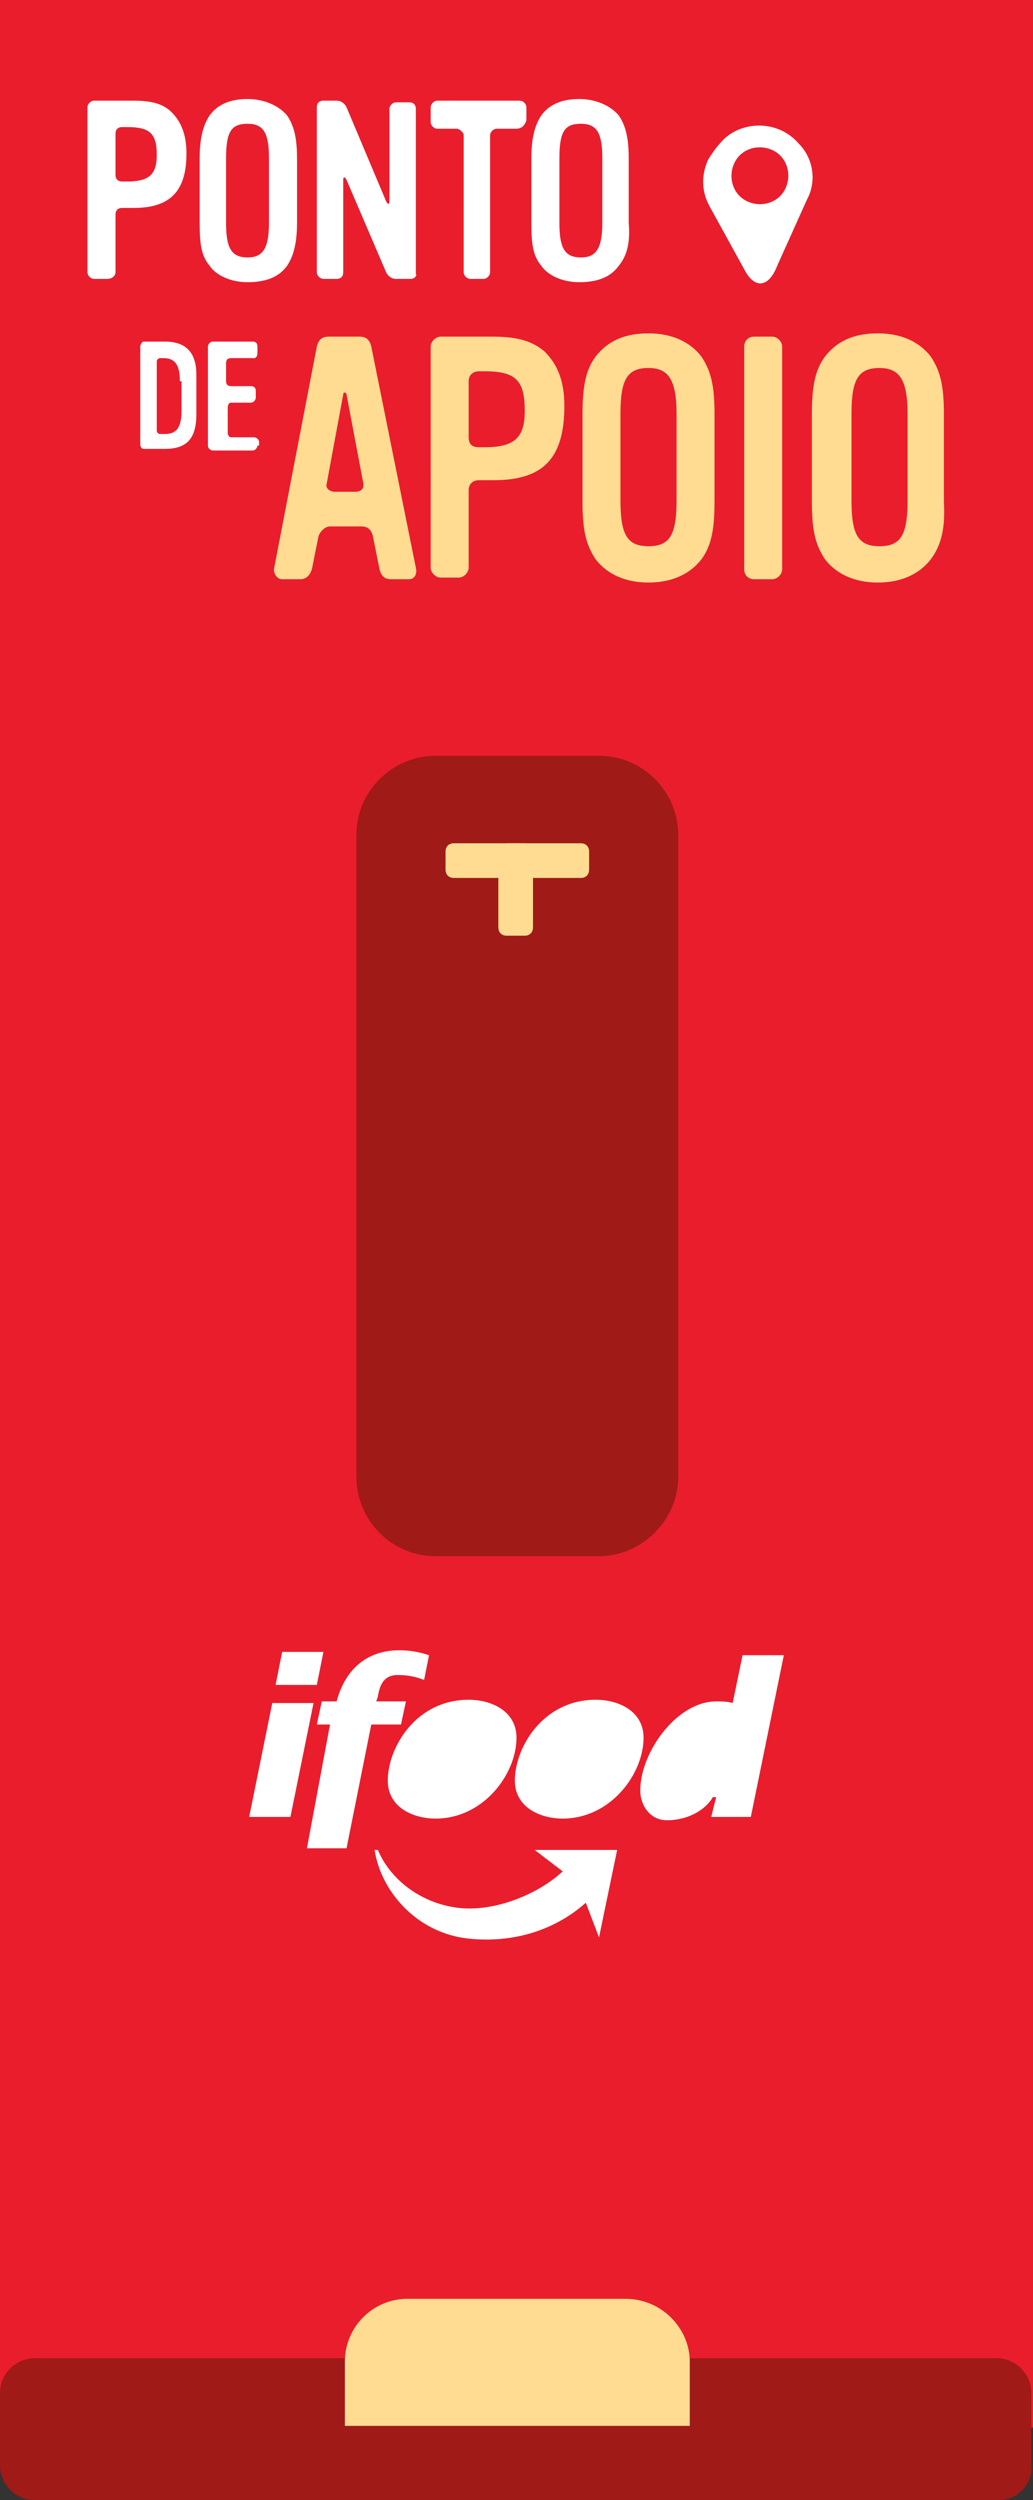 <?xml version="1.0" encoding="utf-8"?>
<!-- Generator: Adobe Illustrator 25.2.1, SVG Export Plug-In . SVG Version: 6.00 Build 0)  -->
<svg version="1.1" id="Layer_1" xmlns="http://www.w3.org/2000/svg" xmlns:xlink="http://www.w3.org/1999/xlink" x="0px" y="0px"
	 viewBox="0 0 62.6 151.5" style="enable-background:new 0 0 62.6 151.5;" xml:space="preserve">
<rect x="0" y="0" width="62.6" height="151.5" fill="#333333" stroke="none"/>
<style type="text/css">
	.st0{fill:#EA1D2C;}
	.st1{fill:#A01A17;}
	.st2{fill:#FFFFFF;}
	.st3{fill:#FFDC91;}
</style>
<g>
	<rect class="st0" width="62.6" height="147.1"/>
	<path class="st1" d="M60.5,151.5H2.1c-1.2,0-2.1-1-2.1-2.1l0-4.4c0-1.2,1-2.1,2.1-2.1h58.3c1.2,0,2.1,1,2.1,2.1v4.4
		C62.6,150.5,61.7,151.5,60.5,151.5z"/>
	<path class="st1" d="M36.3,94.3h-9.9c-2.7,0-4.8-2.2-4.8-4.8V50.6c0-2.7,2.2-4.8,4.8-4.8h9.9c2.7,0,4.8,2.2,4.8,4.8v38.9
		C41.1,92.1,38.9,94.3,36.3,94.3z"/>
	<g>
		<g>
			<g>
				<path class="st2" d="M8.1,12.6H7.4C7.2,12.6,7,12.7,7,13v3.5c0,0.2-0.2,0.4-0.5,0.4H5.7c-0.2,0-0.4-0.2-0.4-0.4v-10
					c0-0.2,0.2-0.4,0.4-0.4h2.4c1.1,0,1.8,0.2,2.3,0.7c0.6,0.6,0.9,1.4,0.9,2.5C11.3,11.6,10.3,12.6,8.1,12.6z M7.7,7.7H7.4
					C7.2,7.7,7,7.8,7,8.1v2.5C7,10.9,7.2,11,7.4,11h0.3c1.3,0,1.8-0.4,1.8-1.6C9.5,8.1,9.1,7.7,7.7,7.7z"/>
				<path class="st2" d="M17.4,16.1c-0.5,0.7-1.3,1-2.4,1c-1,0-1.9-0.4-2.3-1c-0.5-0.6-0.6-1.3-0.6-2.6V9.6c0-1.2,0.2-2,0.6-2.6
					C13.2,6.3,14,6,15,6c1,0,1.9,0.4,2.4,1C17.8,7.6,18,8.3,18,9.6v3.9C18,14.7,17.8,15.5,17.4,16.1z M16.3,9.6
					c0-1.5-0.3-2.1-1.3-2.1c-1,0-1.3,0.5-1.3,2.1v3.9c0,1.5,0.3,2.1,1.3,2.1c0.9,0,1.3-0.5,1.3-2.1V9.6z"/>
				<path class="st2" d="M24.9,16.9H24c-0.3,0-0.5-0.2-0.6-0.4l-2.4-5.6c-0.1-0.2-0.2-0.2-0.2,0v5.6c0,0.3-0.2,0.4-0.4,0.4h-0.8
					c-0.2,0-0.4-0.2-0.4-0.4v-10c0-0.3,0.2-0.4,0.4-0.4h0.8c0.3,0,0.5,0.2,0.6,0.4l2.4,5.7c0.1,0.2,0.2,0.2,0.2,0V6.6
					c0-0.2,0.2-0.4,0.4-0.4h0.8c0.3,0,0.4,0.2,0.4,0.4v10C25.3,16.7,25.1,16.9,24.9,16.9z"/>
				<path class="st2" d="M31.3,7.8h-1.2c-0.2,0-0.4,0.2-0.4,0.4v8.3c0,0.2-0.2,0.4-0.4,0.4h-0.8c-0.2,0-0.4-0.2-0.4-0.4V8.2
					c0-0.2-0.3-0.4-0.4-0.4h-1.2c-0.2,0-0.4-0.2-0.4-0.4V6.5c0-0.2,0.2-0.4,0.4-0.4h5c0.2,0,0.4,0.2,0.4,0.4v0.8
					C31.8,7.6,31.6,7.8,31.3,7.8z"/>
				<path class="st2" d="M37.5,16.1c-0.5,0.7-1.3,1-2.4,1c-1,0-1.9-0.4-2.3-1c-0.5-0.6-0.6-1.3-0.6-2.6V9.6c0-1.2,0.2-2,0.6-2.6
					c0.5-0.7,1.3-1,2.3-1c1,0,1.9,0.4,2.4,1c0.4,0.6,0.6,1.3,0.6,2.6v3.9C38.2,14.7,38,15.5,37.5,16.1z M36.5,9.6
					c0-1.5-0.3-2.1-1.3-2.1c-1,0-1.3,0.5-1.3,2.1v3.9c0,1.5,0.3,2.1,1.3,2.1c0.9,0,1.3-0.5,1.3-2.1V9.6z"/>
			</g>
			<g>
				<path class="st2" d="M10,27.2H8.7c-0.1,0-0.2-0.1-0.2-0.3V21c0-0.1,0.1-0.3,0.2-0.3H10c1.3,0,1.9,0.7,1.9,2v2.4
					C11.9,26.6,11.3,27.2,10,27.2z M10.9,23.1c0-1-0.3-1.4-1-1.4H9.7c-0.1,0-0.2,0.1-0.2,0.2v4.2c0,0.1,0.1,0.2,0.2,0.2h0.3
					c0.7,0,1-0.4,1-1.4V23.1z"/>
				<path class="st2" d="M15.6,27c0,0.1-0.1,0.3-0.3,0.3h-2.4c-0.1,0-0.3-0.1-0.3-0.3V21c0-0.1,0.1-0.3,0.3-0.3h2.4
					c0.2,0,0.3,0.1,0.3,0.3v0.4c0,0.2-0.1,0.3-0.2,0.3h-1.4c-0.2,0-0.3,0.1-0.3,0.3v1.1c0,0.2,0.1,0.3,0.3,0.3h1.2
					c0.2,0,0.3,0.1,0.3,0.3v0.4c0,0.1-0.1,0.3-0.3,0.3h-1.2c-0.1,0-0.2,0.1-0.2,0.3v1.5c0,0.2,0.1,0.3,0.2,0.3h1.4
					c0.1,0,0.3,0.1,0.3,0.3V27z"/>
			</g>
			<g>
				<path class="st3" d="M24.8,35.1h-1.1c-0.4,0-0.6-0.2-0.7-0.6l-0.4-2c-0.1-0.4-0.3-0.6-0.7-0.6h-1.9c-0.3,0-0.6,0.3-0.7,0.6
					l-0.4,2c-0.1,0.3-0.3,0.6-0.7,0.6h-1.1c-0.3,0-0.5-0.3-0.5-0.6L19.2,21c0.1-0.4,0.3-0.6,0.7-0.6h1.9c0.4,0,0.6,0.2,0.7,0.6
					l2.7,13.4C25.3,34.8,25.1,35.1,24.8,35.1z M21,23.9c0-0.1-0.2-0.2-0.2,0l-1,5.4c-0.1,0.3,0.2,0.5,0.5,0.5h1.2
					c0.4,0,0.6-0.2,0.5-0.6L21,23.9z"/>
				<path class="st3" d="M29.9,29.1H29c-0.3,0-0.6,0.2-0.6,0.6v4.7c0,0.3-0.3,0.6-0.6,0.6h-1.1c-0.3,0-0.6-0.3-0.6-0.6V21
					c0-0.3,0.3-0.6,0.6-0.6h3.2c1.5,0,2.4,0.3,3.1,0.9c0.8,0.8,1.2,1.8,1.2,3.3C34.2,27.8,32.9,29.1,29.9,29.1z M29.4,22.5H29
					c-0.3,0-0.6,0.2-0.6,0.6v3.4c0,0.4,0.2,0.6,0.6,0.6h0.4c1.8,0,2.4-0.6,2.4-2.2C31.8,23.1,31.3,22.5,29.4,22.5z"/>
				<path class="st3" d="M42.5,33.9c-0.7,0.9-1.8,1.4-3.2,1.4c-1.4,0-2.5-0.5-3.2-1.4c-0.6-0.9-0.8-1.8-0.8-3.5v-5.3
					c0-1.7,0.2-2.7,0.8-3.5c0.7-0.9,1.7-1.4,3.2-1.4c1.4,0,2.5,0.5,3.2,1.4c0.6,0.9,0.8,1.8,0.8,3.5v5.3
					C43.3,32.1,43.1,33.1,42.5,33.9z M41,25.1c0-2.1-0.5-2.8-1.7-2.8c-1.3,0-1.7,0.7-1.7,2.8v5.2c0,2.1,0.4,2.8,1.7,2.8
					c1.3,0,1.7-0.7,1.7-2.8V25.1z"/>
				<path class="st3" d="M46.8,35.1h-1.1c-0.3,0-0.6-0.2-0.6-0.6V21c0-0.3,0.2-0.6,0.6-0.6h1.1c0.3,0,0.6,0.3,0.6,0.6v13.5
					C47.4,34.8,47.1,35.1,46.8,35.1z"/>
				<path class="st3" d="M56.4,33.9c-0.7,0.9-1.8,1.4-3.2,1.4s-2.5-0.5-3.2-1.4c-0.6-0.9-0.8-1.8-0.8-3.5v-5.3
					c0-1.7,0.2-2.7,0.8-3.5c0.7-0.9,1.7-1.4,3.2-1.4c1.4,0,2.5,0.5,3.2,1.4c0.6,0.9,0.8,1.8,0.8,3.5v5.3
					C57.3,32.1,57,33.1,56.4,33.9z M55,25.1c0-2.1-0.5-2.8-1.7-2.8c-1.3,0-1.7,0.7-1.7,2.8v5.2c0,2.1,0.4,2.8,1.7,2.8
					c1.3,0,1.7-0.7,1.7-2.8V25.1z"/>
			</g>
			<path class="st2" d="M48.4,8.7C48.4,8.7,48.4,8.7,48.4,8.7c-1.2-1.4-3.3-1.4-4.5-0.3c-0.4,0.4-0.7,0.8-1,1.3
				c-0.4,0.9-0.4,1.9,0.1,2.8l2.2,4c0.6,1,1.4,0.9,1.9-0.4l1.8-4C49.5,11,49.3,9.6,48.4,8.7z M47.5,11.6c-0.5,0.8-1.6,1-2.4,0.5
				c-0.8-0.5-1-1.6-0.5-2.4c0.5-0.8,1.6-1,2.4-0.5C47.8,9.7,48,10.8,47.5,11.6z"/>
		</g>
	</g>
	<path class="st3" d="M37.9,139.3H24.7c-2.1,0-3.8,1.7-3.8,3.8v3.9h20.9v-3.9C41.8,141.1,40.1,139.3,37.9,139.3z"/>
	<g>
		<path class="st3" d="M35.2,53.2h-7.7c-0.3,0-0.5-0.2-0.5-0.5v-1.1c0-0.3,0.2-0.5,0.5-0.5h7.7c0.3,0,0.5,0.2,0.5,0.5v1.1
			C35.7,53,35.5,53.2,35.2,53.2z"/>
		<path class="st3" d="M30.2,56.2v-4.6c0-0.3,0.2-0.5,0.5-0.5h1.1c0.3,0,0.5,0.2,0.5,0.5v4.6c0,0.3-0.2,0.5-0.5,0.5h-1.1
			C30.4,56.7,30.2,56.5,30.2,56.2z"/>
	</g>
	<g>
		<path class="st2" d="M15.1,110.1h2.5l1.4-6.9h-2.5L15.1,110.1z"/>
		<path class="st2" d="M16.7,102.1h2.5l0.4-2h-2.5L16.7,102.1z"/>
		<path class="st2" d="M18.6,112H21l1.5-7.5h1.8l0.3-1.4h-1.8l0.1-0.3c0.1-0.6,0.3-1.3,1.2-1.3c0.6,0,1.1,0.1,1.6,0.3l0.3-1.5
			c-0.6-0.2-1.2-0.3-1.8-0.3c-2,0-3.3,1.2-3.8,3.1h-0.9l-0.3,1.4h0.8L18.6,112z"/>
		<path class="st2" d="M26.4,110.2c2.9,0,4.9-2.7,4.9-4.9c0-1.6-1.5-2.3-2.9-2.3c-3.2,0-4.9,2.9-4.9,4.9
			C23.5,109.5,25,110.2,26.4,110.2z"/>
		<path class="st2" d="M34.1,110.2c2.9,0,4.9-2.7,4.9-4.9c0-1.6-1.5-2.3-2.9-2.3c-3.2,0-4.9,2.9-4.9,4.9
			C31.2,109.5,32.7,110.2,34.1,110.2z"/>
		<path class="st2" d="M43.1,110.1h2.4l2-9.8H45l-0.6,2.9c-0.3-0.1-0.7-0.1-1-0.1c-2.4,0-4.6,3.1-4.6,5.4c0,0.9,0.6,1.8,1.6,1.8
			c1.4,0,2.4-0.7,2.8-1.4h0.2L43.1,110.1z"/>
		<path class="st2" d="M35.5,115.3c-1.8,1.6-4.2,2.4-6.8,2.2c-3.3-0.2-5.6-2.8-6-5.4h0.2c0.7,1.7,2.5,3.2,4.8,3.5
			c2.2,0.3,4.9-0.8,6.4-2.2l-1.7-1.3l5,0l-1.1,5.3L35.5,115.3z"/>
	</g>
</g>
</svg>

